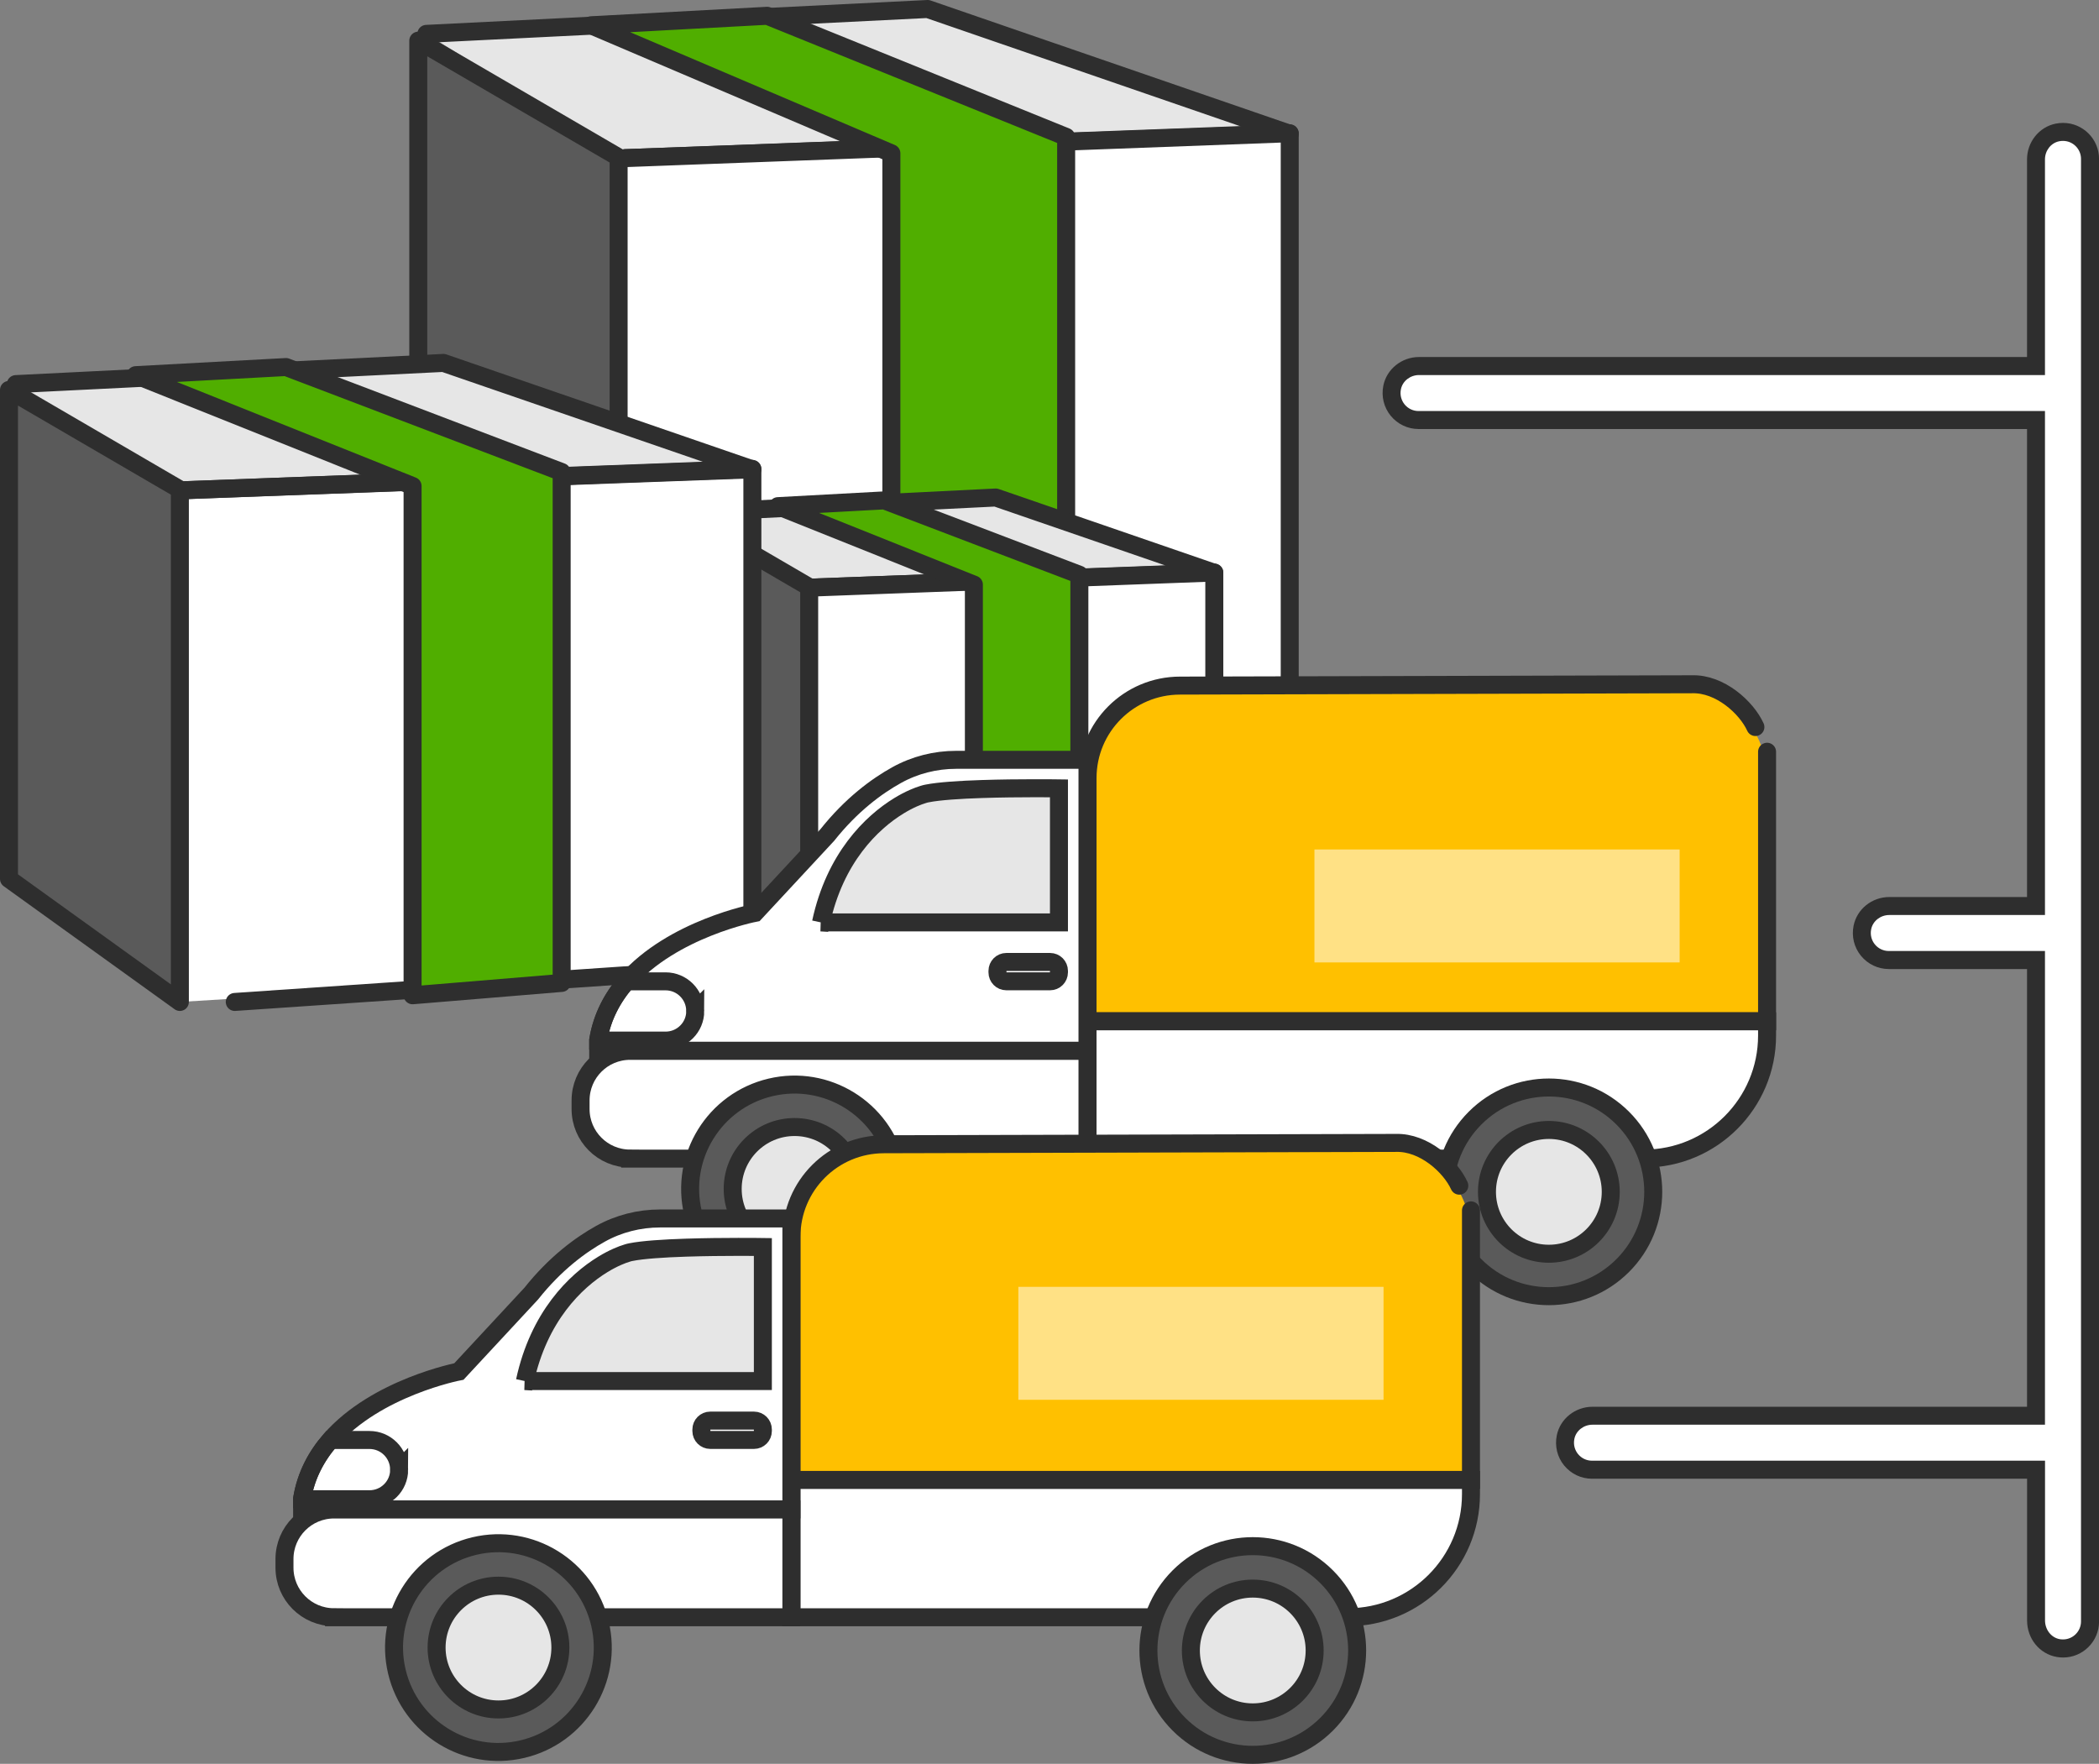 <?xml version="1.0" encoding="UTF-8"?>
<svg id="_レイヤー_2" data-name="レイヤー_2" xmlns="http://www.w3.org/2000/svg" viewBox="0 0 408.32 343.12">
  <rect x="0" y="0" width="408.32" height="343.12" fill="#808080" stroke="none"/>
  <defs>
    <style>
      .cls-1, .cls-2, .cls-3, .cls-4, .cls-5, .cls-6, .cls-7, .cls-8, .cls-9 {
        stroke: #2e2e2e;
        stroke-linecap: round;
        stroke-width: 3.5px;
      }

      .cls-1, .cls-2, .cls-5, .cls-7, .cls-9 {
        stroke-linejoin: round;
      }

      .cls-1, .cls-6 {
        fill: #5a5a5a;
      }

      .cls-2, .cls-3 {
        fill: none;
      }

      .cls-3, .cls-4, .cls-6, .cls-8 {
        stroke-miterlimit: 10;
      }

      .cls-4, .cls-5 {
        fill: #e6e6e6;
      }

      .cls-10 {
        fill: #ffe185;
      }

      .cls-11, .cls-7, .cls-8 {
        fill: #fff;
      }

      .cls-12 {
        fill: #ffc000;
      }

      .cls-13 {
        fill: #2e2e2e;
      }

      .cls-9 {
        fill: #50ae00;
      }
    </style>
  </defs>
  <g id="_レイヤー_1-2" data-name="レイヤー_1">
    <g>
      <g>
        <g>
          <polyline class="cls-5" points="121.62 30.76 250.89 26.02 180.46 1.75 82.94 6.59"/>
          <polyline class="cls-7" points="121.62 30.76 250.89 25.92 250.89 139.43 121.93 147.78"/>
          <polygon class="cls-1" points="120.34 147.48 120.34 30.61 81.37 7.91 81.37 119.42 120.34 147.48"/>
        </g>
        <polygon class="cls-9" points="207.4 143.13 173.4 145.95 173.4 29.82 114.97 4.92 149.25 3.07 207.4 26.63 207.4 143.13"/>
      </g>
      <g>
        <g>
          <polyline class="cls-5" points="158.19 114.29 236.22 111.43 193.7 96.78 134.83 99.7"/>
          <polyline class="cls-7" points="158.19 114.29 236.22 111.37 236.22 179.89 156.93 188.71"/>
          <polygon class="cls-1" points="157.41 184.75 157.41 114.2 133.89 100.49 133.89 167.81 157.41 184.75"/>
        </g>
        <polygon class="cls-9" points="209.97 182.13 189.45 183.82 189.45 113.72 151.33 98.46 172.03 97.34 209.97 111.8 209.97 182.13"/>
      </g>
      <g>
        <g>
          <polygon class="cls-11" points="36.08 95.35 146.36 91.21 146.36 188.04 34.99 194.91 36.08 95.35"/>
          <polyline class="cls-5" points="36.08 95.35 146.36 91.3 86.27 70.6 3.08 74.72"/>
          <polygon class="cls-1" points="34.99 194.91 34.99 95.22 1.75 75.85 1.75 170.98 34.99 194.91"/>
          <polyline class="cls-2" points="36.08 95.35 146.36 91.21 146.36 188.04 45.67 194.91"/>
        </g>
        <polygon class="cls-9" points="109.26 191.21 80.26 193.61 80.26 94.54 26.4 72.98 55.64 71.4 109.26 91.82 109.26 191.21"/>
      </g>
      <g>
        <path class="cls-12" d="M229.55,133.38h96.2c9.94,0,18,8.05,18,17.99v47.31h-132.19v-47.31c0-9.94,8.05-17.99,18-17.99h0Z"/>
        <path class="cls-3" d="M343.75,146.24v52.43h-132.19v-47.31c0-9.94,8.05-17.99,18-17.99h0l99.57-.26c5.49-.17,10.63,4.54,12.35,8.32"/>
        <path class="cls-8" d="M319.8,225.39h-108.24v-26.71h132.19v2.76c0,13.22-10.73,23.94-23.94,23.94Z"/>
        <path class="cls-8" d="M211.55,147.81v56.61h-95.18v-2.11c.75-4.54,2.8-8.31,5.51-11.42,8.93-10.24,24.99-13.31,24.99-13.31l14.07-15.15c4.69-5.9,9.6-9.49,13.47-11.64,3.54-1.97,7.54-2.98,11.59-2.98h25.55,0Z"/>
        <path class="cls-8" d="M122.58,225.39h88.97v-20.97h-88.97c-5.33,0-9.64,4.32-9.64,9.64v1.68c0,5.33,4.32,9.64,9.64,9.64Z"/>
        <path class="cls-3" d="M135.25,196.66c0,1.59-.64,3.04-1.69,4.08-1.04,1.04-2.48,1.69-4.08,1.69h-13.11v-.11c.75-4.54,2.8-8.31,5.51-11.42h7.59c3.19,0,5.77,2.59,5.77,5.77h0Z"/>
        <path class="cls-4" d="M159.7,179.44h46.3v-26.08s-7.73-.11-15.01.13c-4.25.14-8.35.4-10.68.87-.22.04-.46.1-.73.19-.53.16-1.17.39-1.89.71-.84.37-1.8.86-2.81,1.48-5.34,3.26-12.46,10.14-15.17,22.7Z"/>
        <path class="cls-3" d="M204.27,187.13h-8.5c-.96,0-1.73.78-1.73,1.73v.3c0,.95.77,1.73,1.73,1.73h8.5c.96,0,1.73-.78,1.73-1.73v-.3c0-.95-.77-1.73-1.73-1.73Z"/>
        <path class="cls-6" d="M315.66,246.2c7.93-7.93,7.93-20.78,0-28.7-7.93-7.93-20.78-7.93-28.71,0-7.93,7.93-7.93,20.78,0,28.7,7.92,7.93,20.78,7.93,28.71,0Z"/>
        <path class="cls-6" d="M159.22,251.04c10.91-2.58,17.67-13.51,15.09-24.42-2.58-10.91-13.51-17.67-24.42-15.09-10.91,2.58-17.67,13.51-15.09,24.42,2.58,10.91,13.51,17.67,24.42,15.09Z"/>
        <path class="cls-4" d="M301.3,243.89c6.65,0,12.04-5.39,12.04-12.04s-5.39-12.04-12.04-12.04-12.04,5.39-12.04,12.04,5.39,12.04,12.04,12.04Z"/>
        <path class="cls-4" d="M154.57,243.32c6.65,0,12.04-5.39,12.04-12.04s-5.39-12.04-12.04-12.04-12.04,5.39-12.04,12.04,5.39,12.04,12.04,12.04Z"/>
      </g>
      <g>
        <path class="cls-11" d="M401.32,320.66c-.31,0-.62-.03-.93-.08-2.5-.44-4.32-2.69-4.32-5.37v-29.33h-86.38c-1.58,0-3.06-.7-4.06-1.93-1-1.23-1.39-2.83-1.08-4.4.49-2.42,2.69-4.17,5.23-4.17h86.28v-88.65h-28.63c-1.58,0-3.06-.7-4.07-1.93-1-1.22-1.39-2.83-1.08-4.4.49-2.42,2.69-4.17,5.23-4.17h28.54v-94.54h-120.11c-1.58,0-3.06-.7-4.07-1.93-1-1.22-1.39-2.83-1.08-4.4.49-2.42,2.69-4.17,5.23-4.17h120.02V31c0-2.54,1.75-4.75,4.17-5.23.36-.07.72-.11,1.08-.11,2.9,0,5.25,2.36,5.25,5.25v284.51c0,1.4-.55,2.72-1.54,3.71-.99.99-2.31,1.54-3.71,1.54h0Z"/>
        <path class="cls-13" d="M401.32,27.41c1.93,0,3.5,1.57,3.5,3.5v284.51c0,1.93-1.57,3.5-3.5,3.5-.21,0-.42-.02-.63-.05-1.71-.3-2.87-1.91-2.87-3.64v-31.08h-88.13c-2.17,0-3.88-1.98-3.43-4.23.33-1.64,1.85-2.77,3.52-2.77h88.03v-92.15h-30.38c-2.17,0-3.88-1.98-3.43-4.23.33-1.64,1.85-2.77,3.52-2.77h30.29v-98.04h-121.86c-2.17,0-3.88-1.98-3.43-4.23.33-1.64,1.85-2.77,3.52-2.77h121.77V31c0-1.67,1.13-3.19,2.77-3.52.25-.05.49-.07.73-.07M401.32,23.91c-.47,0-.95.05-1.42.14-3.23.65-5.58,3.58-5.58,6.95v38.45h-118.27c-3.37,0-6.3,2.34-6.95,5.58-.42,2.09.1,4.22,1.44,5.86,1.34,1.63,3.31,2.57,5.42,2.57h118.36v91.04h-26.79c-3.37,0-6.3,2.34-6.95,5.58-.42,2.09.1,4.22,1.44,5.86,1.34,1.63,3.31,2.57,5.42,2.57h26.88v85.15h-84.53c-3.37,0-6.3,2.34-6.95,5.58-.42,2.09.1,4.22,1.44,5.85,1.34,1.63,3.31,2.57,5.42,2.57h84.63v27.58c0,3.53,2.43,6.51,5.77,7.09.41.07.82.11,1.23.11,3.86,0,7-3.14,7-7V30.91c0-3.86-3.14-7-7-7h0Z"/>
      </g>
      <rect class="cls-10" x="255.7" y="165.25" width="71.04" height="21.97"/>
      <g>
        <g>
          <path class="cls-12" d="M171.95,222.6h96.2c9.94,0,18,8.05,18,17.99v47.31h-132.19v-47.31c0-9.94,8.05-17.99,18-17.99h0Z"/>
          <path class="cls-3" d="M286.15,235.46v52.43h-132.19v-47.31c0-9.94,8.05-17.99,18-17.99h0l99.57-.26c5.49-.17,10.63,4.54,12.35,8.32"/>
          <path class="cls-8" d="M262.2,314.61h-108.24v-26.71h132.19v2.76c0,13.22-10.73,23.94-23.94,23.94Z"/>
          <path class="cls-8" d="M153.95,237.03v56.61H58.77v-2.11c.75-4.54,2.8-8.31,5.51-11.42,8.93-10.24,24.99-13.31,24.99-13.31l14.07-15.15c4.69-5.9,9.6-9.49,13.47-11.64,3.54-1.97,7.54-2.98,11.59-2.98h25.55,0Z"/>
          <path class="cls-8" d="M64.98,314.61h88.97v-20.97h-88.97c-5.33,0-9.64,4.32-9.64,9.64v1.68c0,5.33,4.32,9.64,9.64,9.64Z"/>
          <path class="cls-3" d="M77.65,285.88c0,1.59-.64,3.04-1.69,4.08-1.04,1.04-2.48,1.69-4.08,1.69h-13.11v-.11c.75-4.54,2.8-8.31,5.51-11.42h7.59c3.19,0,5.77,2.59,5.77,5.77h0Z"/>
          <path class="cls-4" d="M102.1,268.66h46.3v-26.08s-7.73-.11-15.01.13c-4.25.14-8.35.4-10.68.87-.22.04-.46.1-.73.19-.53.16-1.17.39-1.89.71-.84.37-1.8.86-2.81,1.48-5.34,3.26-12.46,10.14-15.17,22.7Z"/>
          <path class="cls-3" d="M146.67,276.35h-8.5c-.96,0-1.73.78-1.73,1.73v.3c0,.95.77,1.73,1.73,1.73h8.5c.96,0,1.73-.78,1.73-1.73v-.3c0-.95-.77-1.73-1.73-1.73Z"/>
          <path class="cls-6" d="M258.06,335.42c7.93-7.93,7.93-20.78,0-28.7-7.93-7.93-20.78-7.93-28.71,0-7.93,7.93-7.93,20.78,0,28.7,7.92,7.93,20.78,7.93,28.71,0Z"/>
          <path class="cls-6" d="M101.62,340.26c10.91-2.58,17.67-13.51,15.09-24.42-2.58-10.91-13.51-17.67-24.42-15.09-10.91,2.58-17.67,13.51-15.09,24.42,2.58,10.91,13.51,17.67,24.42,15.09Z"/>
          <path class="cls-4" d="M243.7,333.11c6.65,0,12.04-5.39,12.04-12.04s-5.39-12.04-12.04-12.04-12.04,5.39-12.04,12.04,5.39,12.04,12.04,12.04Z"/>
          <path class="cls-4" d="M96.97,332.54c6.65,0,12.04-5.39,12.04-12.04s-5.39-12.04-12.04-12.04-12.04,5.39-12.04,12.04,5.39,12.04,12.04,12.04Z"/>
        </g>
        <rect class="cls-10" x="198.1" y="250.33" width="71.04" height="21.97"/>
      </g>
    </g>
  </g>
</svg>